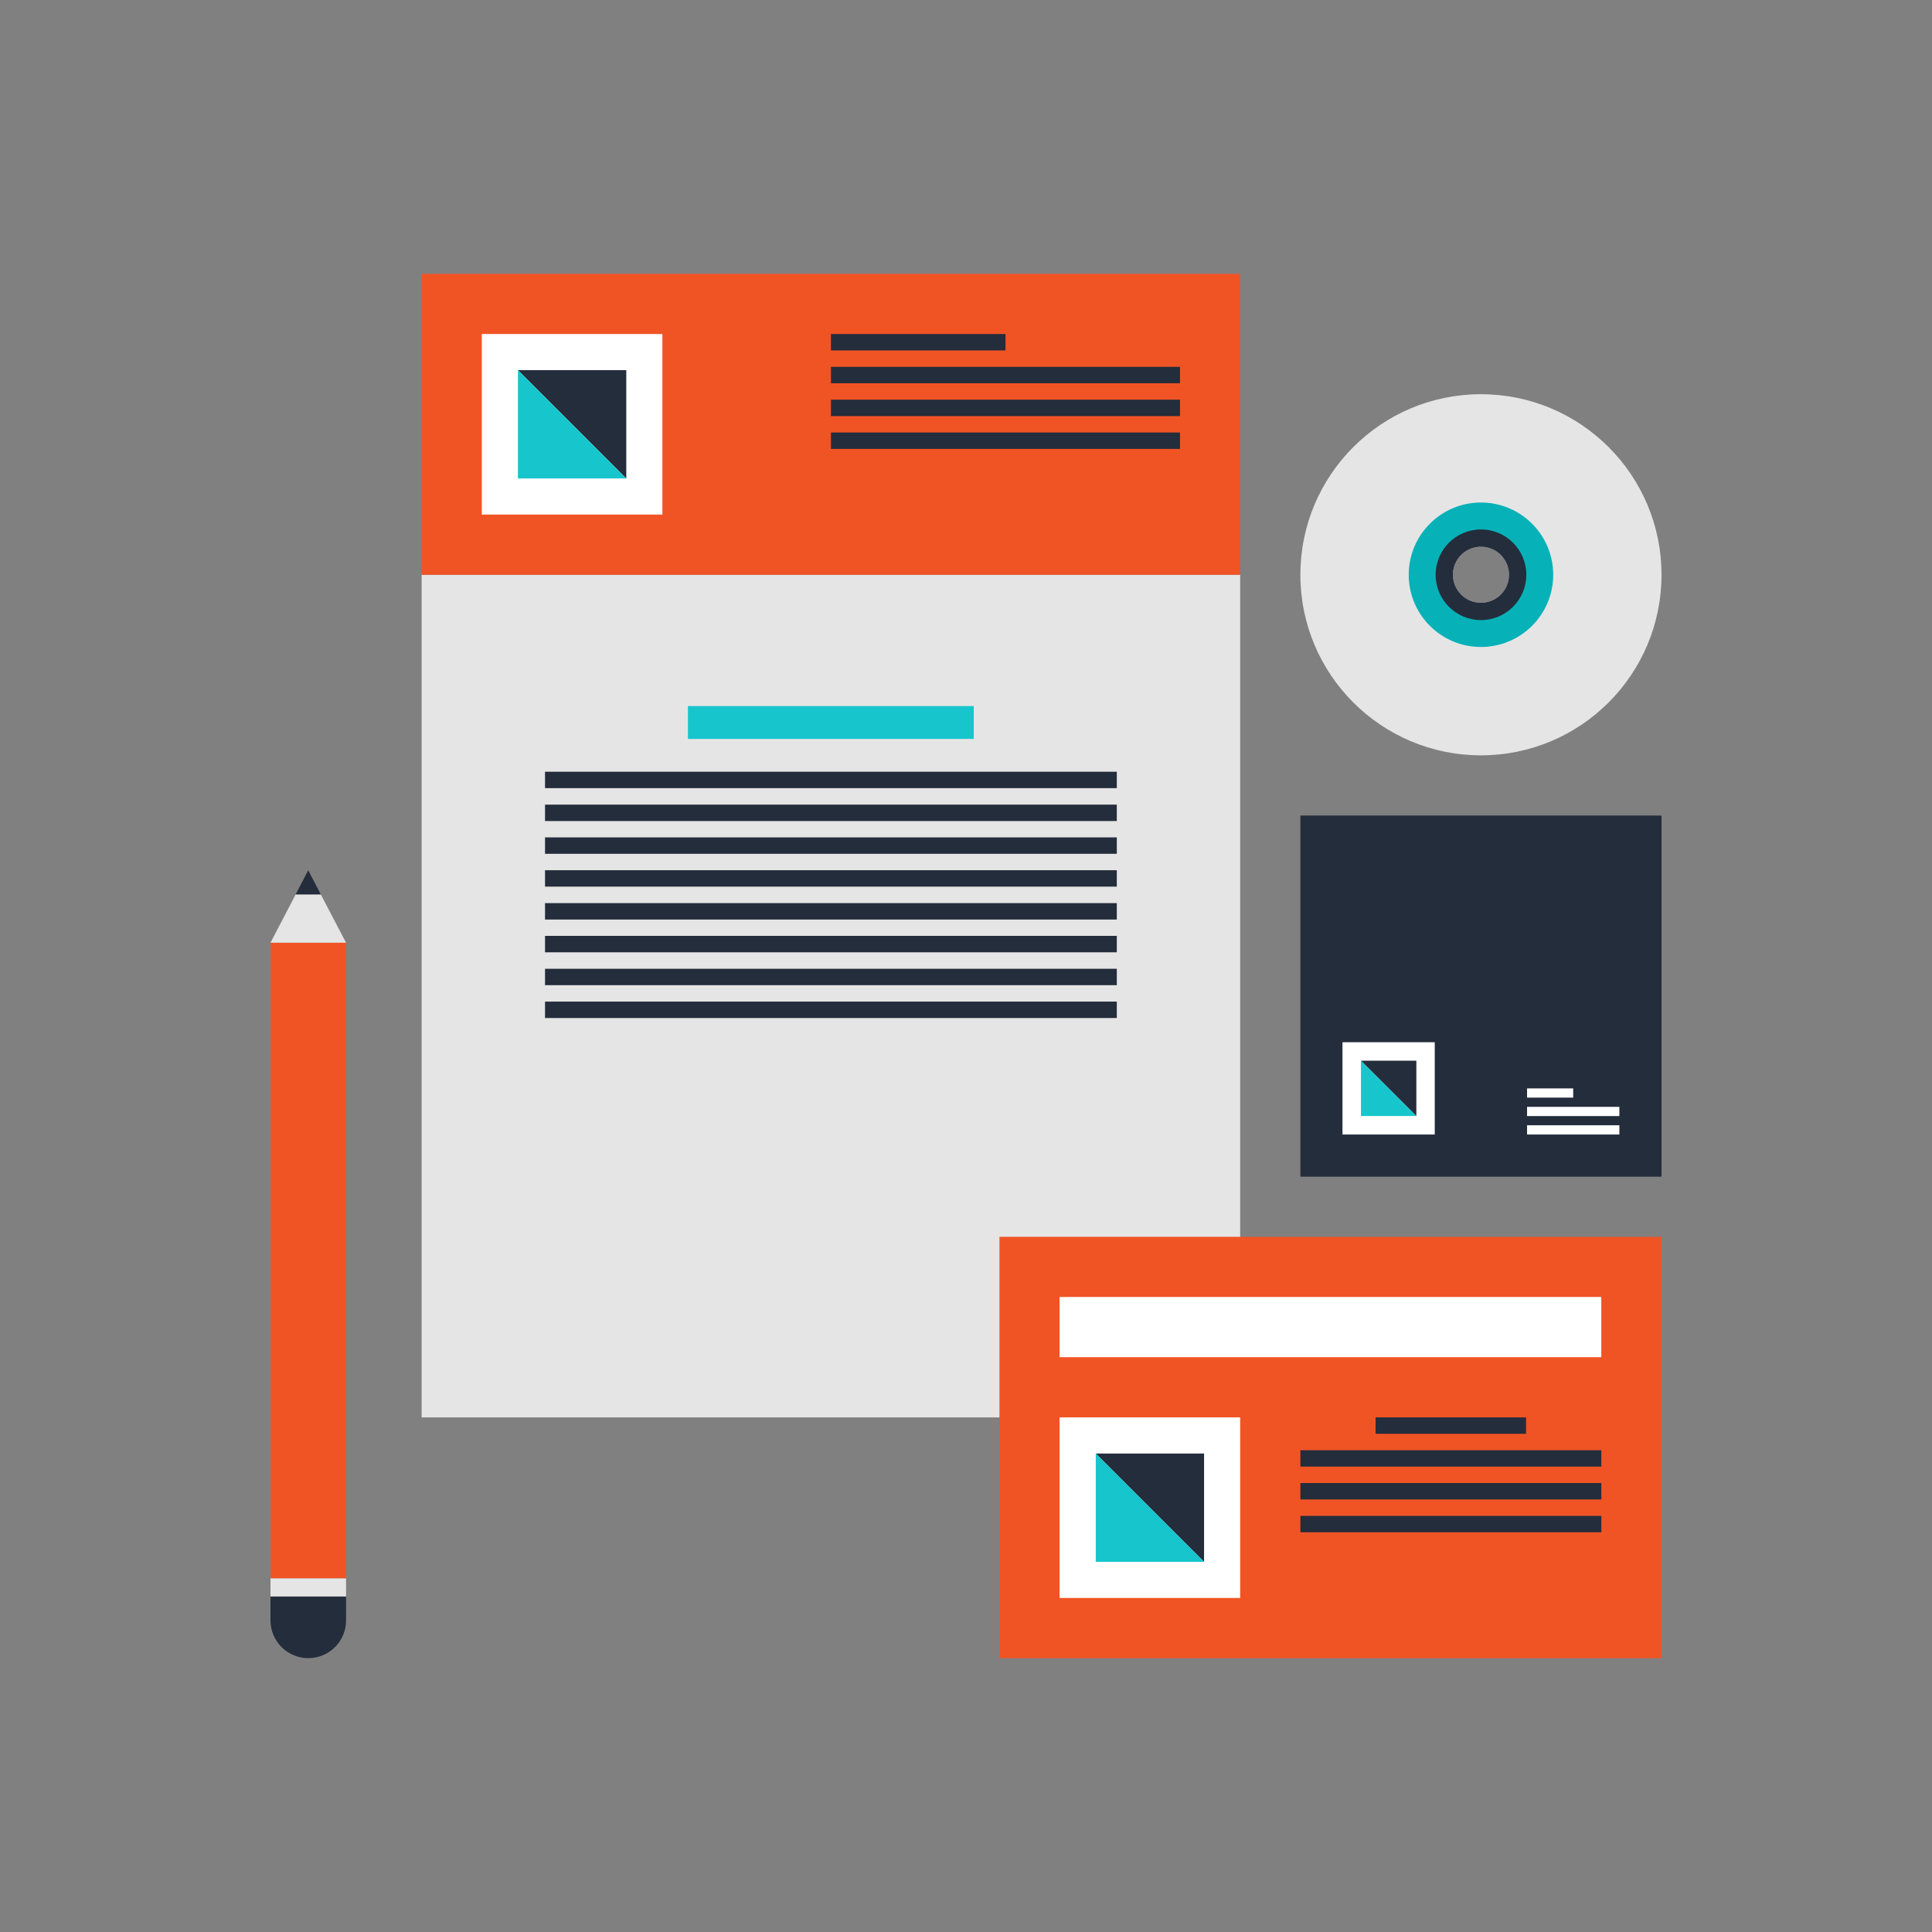 <?xml version="1.0" encoding="UTF-8"?> <svg xmlns="http://www.w3.org/2000/svg" width="200" height="200" viewBox="0 0 200 200" fill="none"><rect x="0" y="0" width="200" height="200" fill="#808080" stroke="none"/><g clip-path="url(#clip0_426_5029)"><path d="M128.382 59.501H43.647V146.728H128.382V59.501Z" fill="#E6E5E5"></path><path d="M115.611 86.686H56.42V88.386H115.611V86.686Z" fill="#242D3C"></path><path d="M115.611 90.085H56.42V91.784H115.611V90.085Z" fill="#242D3C"></path><path d="M115.611 93.491H56.42V95.191H115.611V93.491Z" fill="#242D3C"></path><path d="M115.611 96.881H56.42V98.582H115.611V96.881Z" fill="#242D3C"></path><path d="M115.611 100.287H56.42V101.986H115.611V100.287Z" fill="#242D3C"></path><path d="M115.611 103.686H56.42V105.385H115.611V103.686Z" fill="#242D3C"></path><path d="M115.611 83.295H56.42V84.993H115.611V83.295Z" fill="#242D3C"></path><path d="M115.611 79.89H56.42V81.589H115.611V79.89Z" fill="#242D3C"></path><path d="M100.806 73.093H71.214V76.494H100.806V73.093Z" fill="#16C6CC"></path><path d="M128.382 28.347H43.647V59.501H128.382V28.347Z" fill="#F15424"></path><path d="M68.57 34.578H49.877V53.269H68.57V34.578Z" fill="white"></path><path d="M53.616 38.317H64.832V49.531L53.616 38.317Z" fill="#242D3C"></path><path d="M64.832 49.531H53.616V38.317L64.832 49.531Z" fill="#16C6CC"></path><path d="M104.089 34.578H86.018V36.278H104.089V34.578Z" fill="#242D3C"></path><path d="M122.154 37.976H86.018V39.675H122.154V37.976Z" fill="#242D3C"></path><path d="M122.154 41.374H86.018V43.074H122.154V41.374Z" fill="#242D3C"></path><path d="M122.154 44.772H86.018V46.471H122.154V44.772Z" fill="#242D3C"></path><path d="M171.999 128.036H103.463V171.653H171.999V128.036Z" fill="#F15424"></path><path d="M165.766 134.264H109.69V140.494H165.766V134.264Z" fill="white"></path><path d="M128.381 146.727H109.69V165.42H128.381V146.727Z" fill="white"></path><path d="M113.43 150.467H124.644V161.681L113.43 150.467Z" fill="#242D3C"></path><path d="M124.644 161.681H113.43V150.467L124.644 161.681Z" fill="#16C6CC"></path><path d="M165.77 156.922H134.616V158.622H165.77V156.922Z" fill="#242D3C"></path><path d="M165.77 153.523H134.616V155.223H165.77V153.523Z" fill="#242D3C"></path><path d="M165.77 150.125H134.616V151.823H165.77V150.125Z" fill="#242D3C"></path><path d="M157.978 146.727H142.399V148.427H157.978V146.727Z" fill="#242D3C"></path><path d="M172 84.426H134.616V121.809H172V84.426Z" fill="#242D3C"></path><path d="M148.525 107.891H138.973V117.444H148.525V107.891Z" fill="white"></path><path d="M140.887 109.802H146.62V115.533L140.887 109.802Z" fill="#242D3C"></path><path d="M146.62 115.533H140.887V109.802L146.62 115.533Z" fill="#16C6CC"></path><path d="M167.636 116.487H158.081V117.444H167.636V116.487Z" fill="white"></path><path d="M167.636 114.58H158.081V115.535H167.636V114.58Z" fill="white"></path><path d="M162.857 112.671H158.081V113.625H162.857V112.671Z" fill="white"></path><path d="M171.999 59.5C171.999 49.179 163.63 40.809 153.306 40.809C142.985 40.809 134.615 49.178 134.615 59.5C134.615 69.822 142.985 78.192 153.306 78.192C163.632 78.192 171.999 69.822 171.999 59.5ZM150.408 59.501C150.406 57.896 151.704 56.599 153.308 56.599C154.913 56.599 156.208 57.896 156.21 59.499C156.21 61.104 154.911 62.4 153.306 62.4C151.704 62.398 150.406 61.105 150.408 59.501Z" fill="#E6E5E5"></path><path d="M160.788 59.5C160.788 55.371 157.438 52.022 153.306 52.02C149.179 52.022 145.83 55.371 145.83 59.5C145.83 63.63 149.178 66.975 153.306 66.975C157.437 66.975 160.788 63.632 160.788 59.5ZM150.236 59.501C150.234 57.799 151.61 56.427 153.308 56.428C155.005 56.428 156.382 57.802 156.384 59.501C156.381 61.198 155.005 62.573 153.306 62.572C151.611 62.572 150.236 61.198 150.236 59.501Z" fill="#06B2B8"></path><path d="M158.004 59.5C158.004 56.91 155.901 54.809 153.307 54.808C150.719 54.808 148.619 56.909 148.617 59.5C148.617 62.09 150.718 64.192 153.309 64.192C155.901 64.192 158.004 62.09 158.004 59.5ZM150.408 59.5C150.406 57.896 151.705 56.599 153.308 56.599C154.914 56.599 156.208 57.896 156.21 59.499C156.21 61.104 154.911 62.4 153.307 62.4C151.704 62.398 150.406 61.104 150.408 59.5Z" fill="#242D3C"></path><path d="M35.824 97.595H28V163.395H35.824V97.595Z" fill="#F15424"></path><path d="M35.824 163.395H28V165.274H35.824V163.395Z" fill="#E6E5E5"></path><path d="M35.825 165.274V167.743C35.825 169.9 34.078 171.651 31.916 171.651C29.755 171.651 28 169.9 28 167.743V165.274H35.825Z" fill="#242D3C"></path><path d="M35.824 97.591L33.207 92.587H30.61L28 97.591H35.824Z" fill="#E6E5E5"></path><path d="M33.207 92.588L31.904 90.088L30.61 92.588H33.207Z" fill="#242D3C"></path></g><defs><clipPath id="clip0_426_5029"><rect width="144" height="144" fill="white" transform="translate(28 28)"></rect></clipPath></defs></svg> 